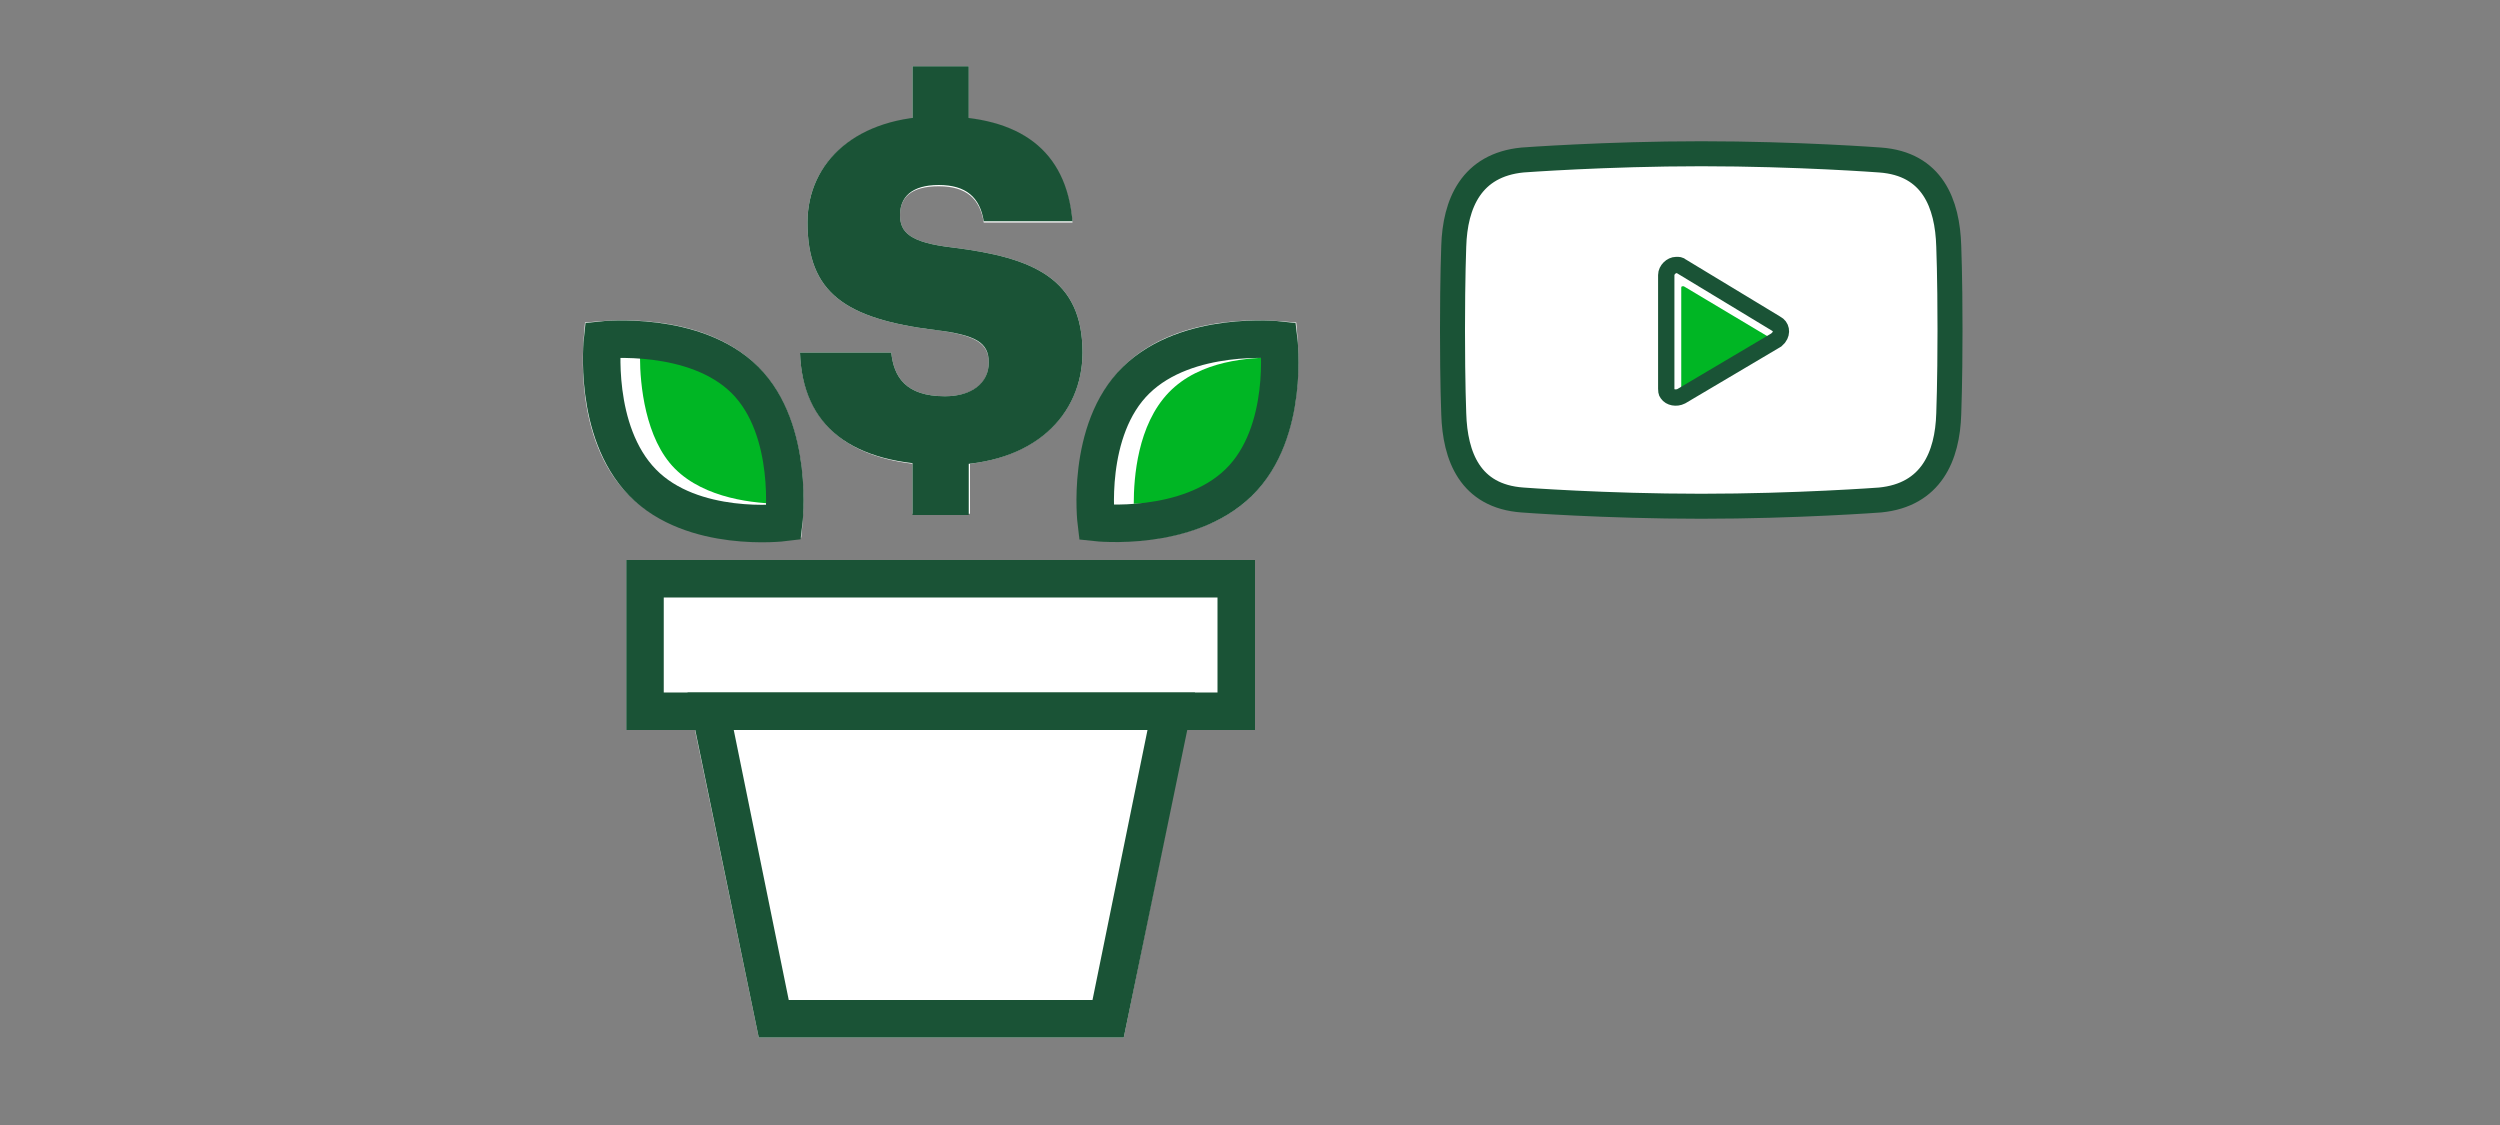 <?xml version="1.0" encoding="utf-8"?>
<!-- Generator: Adobe Illustrator 24.2.1, SVG Export Plug-In . SVG Version: 6.00 Build 0)  -->
<svg version="1.1" id="Layer_1" xmlns="http://www.w3.org/2000/svg" xmlns:xlink="http://www.w3.org/1999/xlink" x="0px" y="0px"
	 viewBox="0 0 200 90" style="enable-background:new 0 0 200 90;" xml:space="preserve">
<rect x="0" y="0" width="200" height="90" fill="#808080" stroke="none"/>
<style type="text/css">
	.st0{fill:#FFFFFF;}
	.st1{fill:#1A5336;}
	.st2{fill:#00B624;}
	.st3{fill:none;stroke:#1A5336;stroke-width:3;stroke-linecap:square;stroke-miterlimit:10;}
	.st4{fill:none;stroke:#1A5336;stroke-width:2;stroke-miterlimit:10;}
	.st5{fill:none;stroke:#1A5336;stroke-width:1.306;stroke-miterlimit:10;}
</style>
<path class="st0" d="M50.3,39.6c-4.5-4.5-3.6-12.2-3.6-12.6l0.1-1.2l1.2-0.1c0.3,0,8.1-0.9,12.6,3.6s3.6,12.2,3.6,12.6L64.1,43
	l-1.2,0.1c-0.6,0.1-1.2,0.1-1.8,0.1C58.5,43.3,53.5,42.8,50.3,39.6z"/>
<path class="st0" d="M89.9,29.3c4.5-4.5,12.3-3.6,12.6-3.6l1.2,0.1l0.1,1.2c0,0.3,0.9,8.1-3.6,12.6c-3.2,3.2-8.1,3.7-10.8,3.7
	c-0.6,0-1.2,0-1.8-0.1l-1.2-0.1l-0.1-1.2C86.3,41.6,85.4,33.8,89.9,29.3z"/>
<path class="st0" d="M79.1,29c0-1.5-1-2.2-4.3-2.6c-7.2-0.9-10.2-3-10.2-8.6c0-4.4,3.2-7.6,8.4-8.3V5.3h4.5v4.2
	c5,0.6,7.8,3.3,8.3,8.3h-7.1c-0.3-1.9-1.4-2.9-3.6-2.9S72,15.8,72,17.2s0.8,2.2,4.2,2.6c6.5,0.8,10.4,2.5,10.4,8.4
	c0,4.5-3.2,8.2-9,8.9v4H73v-4c-5.8-0.7-8.8-3.8-9-8.9h7.3c0.2,1.9,1.1,3.5,4.3,3.5C77.9,31.7,79.1,30.6,79.1,29z"/>
<polygon class="st0" points="50.1,44.8 100.4,44.8 100.4,58.4 94.9,58.4 89.9,83 60.7,83 55.6,58.4 50.1,58.4 "/>
<rect x="73" y="5.3" class="st1" width="4.5" height="6.7"/>
<path class="st2" d="M62.6,40.3c-2.2,0-6.2-0.4-8.6-2.8s-2.8-6.8-2.8-8.9h0.2c2.2,0,6.2,0.4,8.6,2.8s2.8,6.8,2.8,8.9H62.6z"/>
<path class="st2" d="M90.7,40.3c0-2.1,0.3-6.3,2.8-8.9s6.5-2.8,8.6-2.8h0.2c0,2.1-0.3,6.3-2.8,8.9s-6.5,2.8-8.6,2.8H90.7z"/>
<path class="st1" d="M64,28.2h7.3c0.2,1.9,1.1,3.5,4.3,3.5c2.2,0,3.5-1.1,3.5-2.7s-1-2.2-4.3-2.6c-7.2-0.9-10.2-3-10.2-8.6
	c0-4.9,4-8.5,10.5-8.5s10.2,2.7,10.7,8.4h-7.1c-0.3-1.9-1.4-2.9-3.6-2.9S72,15.8,72,17.2s0.8,2.2,4.2,2.6c6.5,0.8,10.4,2.5,10.4,8.4
	c0,5-3.9,9-10.9,9C68.1,37.2,64.2,34.1,64,28.2"/>
<rect x="73" y="34.5" class="st1" width="4.5" height="6.7"/>
<path class="st3" d="M59.6,30.4c-4-4-11.4-3.2-11.4-3.2s-0.8,7.3,3.2,11.4s11.3,3.2,11.3,3.2S63.6,34.4,59.6,30.4z"/>
<path class="st3" d="M102.3,27.2c0,0-7.3-0.8-11.4,3.2s-3.2,11.4-3.2,11.4s7.3,0.8,11.4-3.2S102.3,27.2,102.3,27.2z"/>
<path class="st1" d="M91.8,58.4L87.4,80H63.1l-4.4-21.6H91.8 M95.6,55.4H55L60.7,83h29.2L95.6,55.4z"/>
<rect x="51.6" y="46.3" class="st3" width="47.3" height="10.6"/>
<path class="st0" d="M156.7,26.3v0.1c0,4.1-0.1,6.6-0.1,6.7c-0.1,4.6-2.2,7.2-6.1,7.5c-0.1,0-6.3,0.5-13.5,0.5c-0.3,0-0.5,0-0.8,0
	c-7.6,0-14.2-0.5-14.3-0.5c-3.9-0.3-6-3-6.1-7.6c0,0-0.1-2.5-0.1-6.6v-0.1c0-4.1,0.1-6.6,0.1-6.7c0.1-4.6,2.2-7.2,6.1-7.5
	c0.1,0,6.8-0.5,14.3-0.5c7.6,0,14.2,0.5,14.3,0.5c3.9,0.3,6,3,6.1,7.6C156.5,19.7,156.7,22.2,156.7,26.3z"/>
<path class="st2" d="M134.6,32.2c-0.1,0-0.1-0.1-0.1-0.1v-9.1c0-0.1,0.1-0.1,0.1-0.1c0,0,0.1,0,0.1,0l7.7,4.6c0,0,0,0.1,0,0.1
	c0,0,0,0.1-0.1,0.1L134.6,32.2C134.7,32.2,134.6,32.2,134.6,32.2z"/>
<path class="st4" d="M156,26.3L156,26.3c0-4.2-0.1-6.6-0.1-6.6c-0.1-3.4-1.3-6.6-5.5-6.9c0,0-6.6-0.5-14.3-0.5
	c-7.6,0-14.3,0.5-14.3,0.5c-4.1,0.4-5.4,3.5-5.5,6.9c0,0-0.1,2.5-0.1,6.6l0,0c0,0,0,0,0,0.1c0,0,0,0,0,0.1l0,0
	c0,4.2,0.1,6.6,0.1,6.6c0.1,3.4,1.3,6.6,5.5,6.9c0,0,6.6,0.5,14.3,0.5c7.6,0,14.3-0.5,14.3-0.5c4.1-0.4,5.4-3.5,5.5-6.9
	c0,0,0.1-2.5,0.1-6.6l0,0C156,26.4,156,26.4,156,26.3C156,26.3,156,26.3,156,26.3z"/>
<path class="st5" d="M142.1,27.2l-7.6,4.5c-0.4,0.2-0.9,0.1-1.1-0.2c-0.1-0.1-0.1-0.3-0.1-0.4v-9.1c0-0.4,0.4-0.8,0.8-0.8
	c0.2,0,0.3,0,0.4,0.1l7.6,4.6c0.4,0.2,0.5,0.7,0.2,1.1C142.2,27.1,142.2,27.1,142.1,27.2L142.1,27.2z"/>
</svg>
